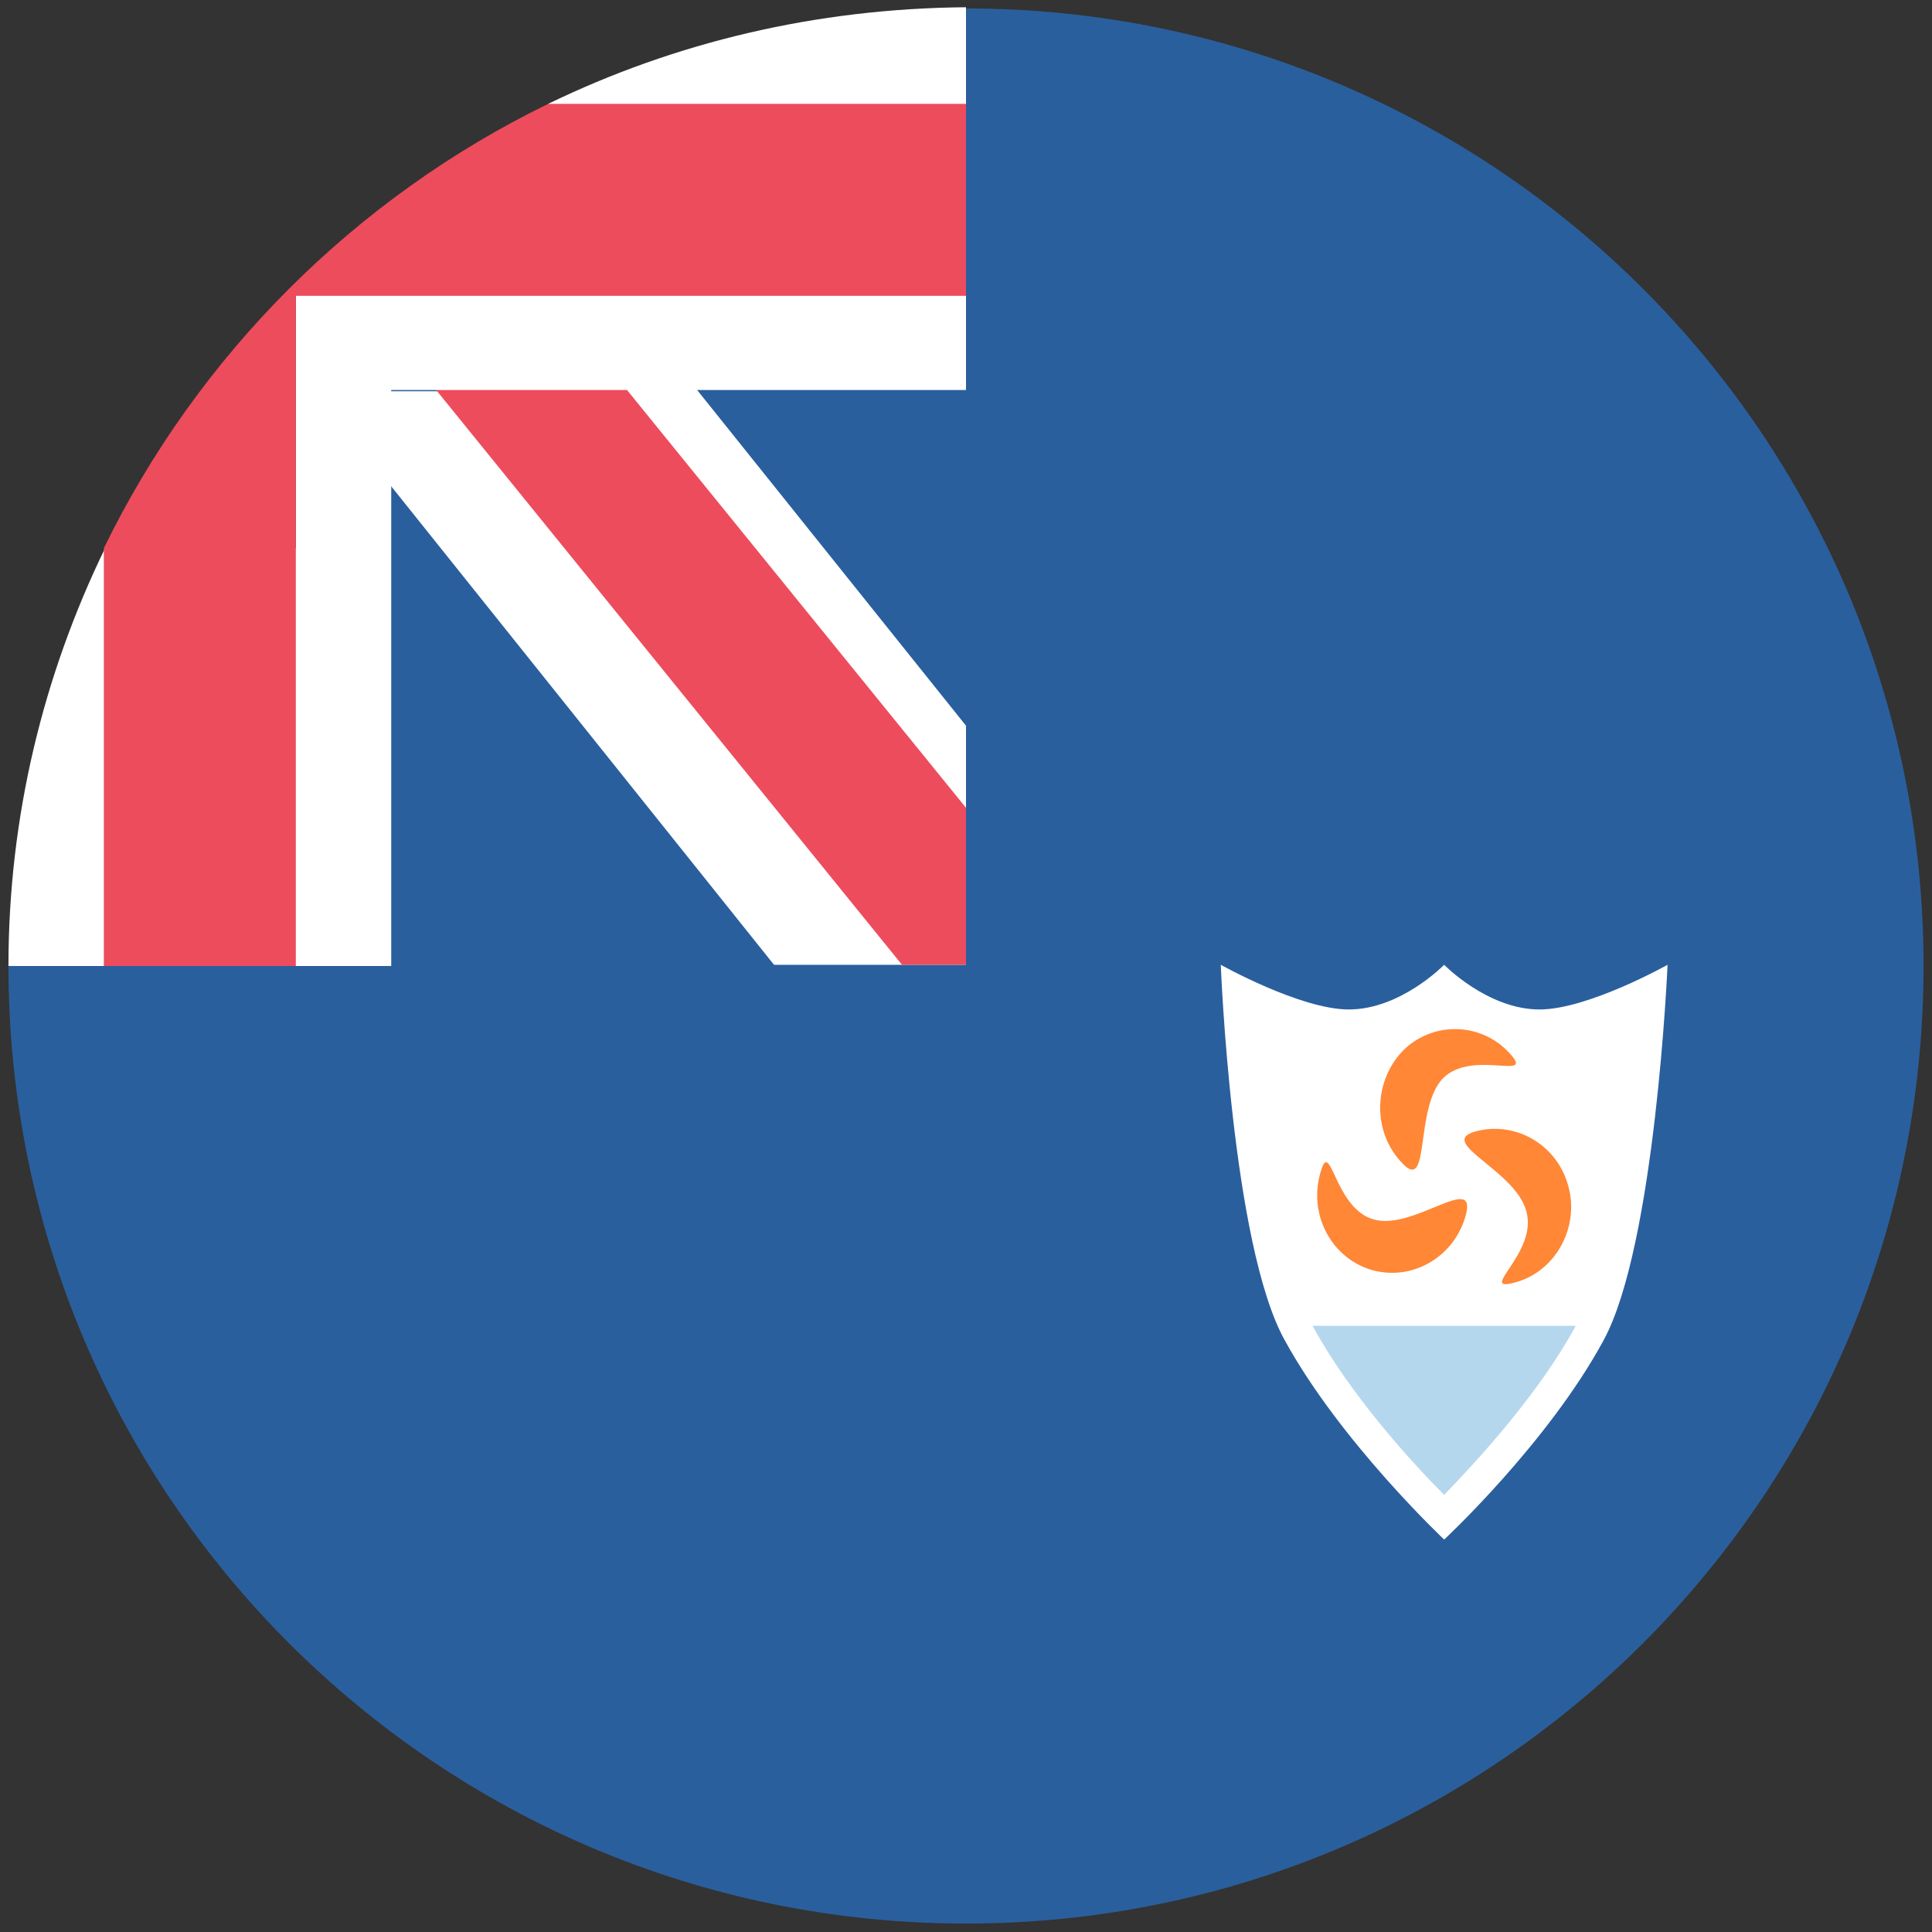 <svg width="32" height="32" viewBox="0 0 32 32" fill="none" xmlns="http://www.w3.org/2000/svg">
<rect x="0" y="0" width="32" height="32" fill="#333333" stroke="none"/>
<path d="M16.2 5.42H5.42V16.2H16.2V5.42Z" fill="#2A5F9E"/>
<path d="M9.08 3.38V6.48H5.22L12.82 15.98H16V12.02L9.08 3.38Z" fill="white"/>
<path d="M16 0.14V16H0.14C0.14 24.76 7.24 31.86 16 31.86C24.76 31.86 31.86 24.76 31.86 16C31.86 7.24 24.76 0.14 16 0.14Z" fill="#2A5F9E"/>
<path d="M4.9 9.08H1.74C0.72 11.18 0.14 13.52 0.14 16H6.48V6.44H4.9V9.08Z" fill="white"/>
<path d="M16 13.38L9.12 4.9H5.96L14.94 15.98H16V13.38Z" fill="#ED4C5C"/>
<path d="M9.08 1.72V4.88H4.9V6.46H16V0.12C13.52 0.14 11.18 0.7 9.08 1.72Z" fill="white"/>
<path d="M16 1.72H9.08C5.88 3.28 3.28 5.88 1.72 9.08V16H4.9V4.9H16V1.72Z" fill="#ED4C5C"/>
<path d="M25.5 16.72C24.64 16.72 23.92 15.98 23.92 15.98C23.92 15.98 23.2 16.72 22.34 16.72C21.54 16.72 20.22 15.98 20.22 15.98C20.22 15.98 20.4 20.62 21.28 22.2C22.2 23.88 23.92 25.5 23.92 25.5C23.92 25.5 25.64 23.9 26.56 22.2C27.42 20.62 27.62 15.98 27.62 15.98C27.62 15.98 26.3 16.72 25.5 16.72Z" fill="white"/>
<path d="M21.74 21.96C22.36 23.1 23.38 24.22 23.92 24.76C24.46 24.2 25.48 23.1 26.1 21.96H21.74Z" fill="#B4D7EE"/>
<path d="M23.9 17.86C23.42 18.36 23.7 19.78 23.22 19.26C22.74 18.76 22.74 17.94 23.22 17.42C23.7 16.92 24.5 16.92 24.98 17.42C25.48 17.94 24.4 17.36 23.9 17.86Z" fill="#FF8736"/>
<path d="M22.76 20.2C23.42 20.38 24.46 19.42 24.28 20.12C24.1 20.8 23.42 21.22 22.74 21.04C22.08 20.86 21.68 20.16 21.86 19.46C22.04 18.76 22.08 20.02 22.76 20.2Z" fill="#FF8736"/>
<path d="M25.28 20.06C25.1 19.38 23.78 18.92 24.44 18.74C25.1 18.56 25.8 18.96 25.98 19.66C26.16 20.34 25.76 21.06 25.1 21.24C24.44 21.42 25.48 20.76 25.28 20.06Z" fill="#FF8736"/>
</svg>
